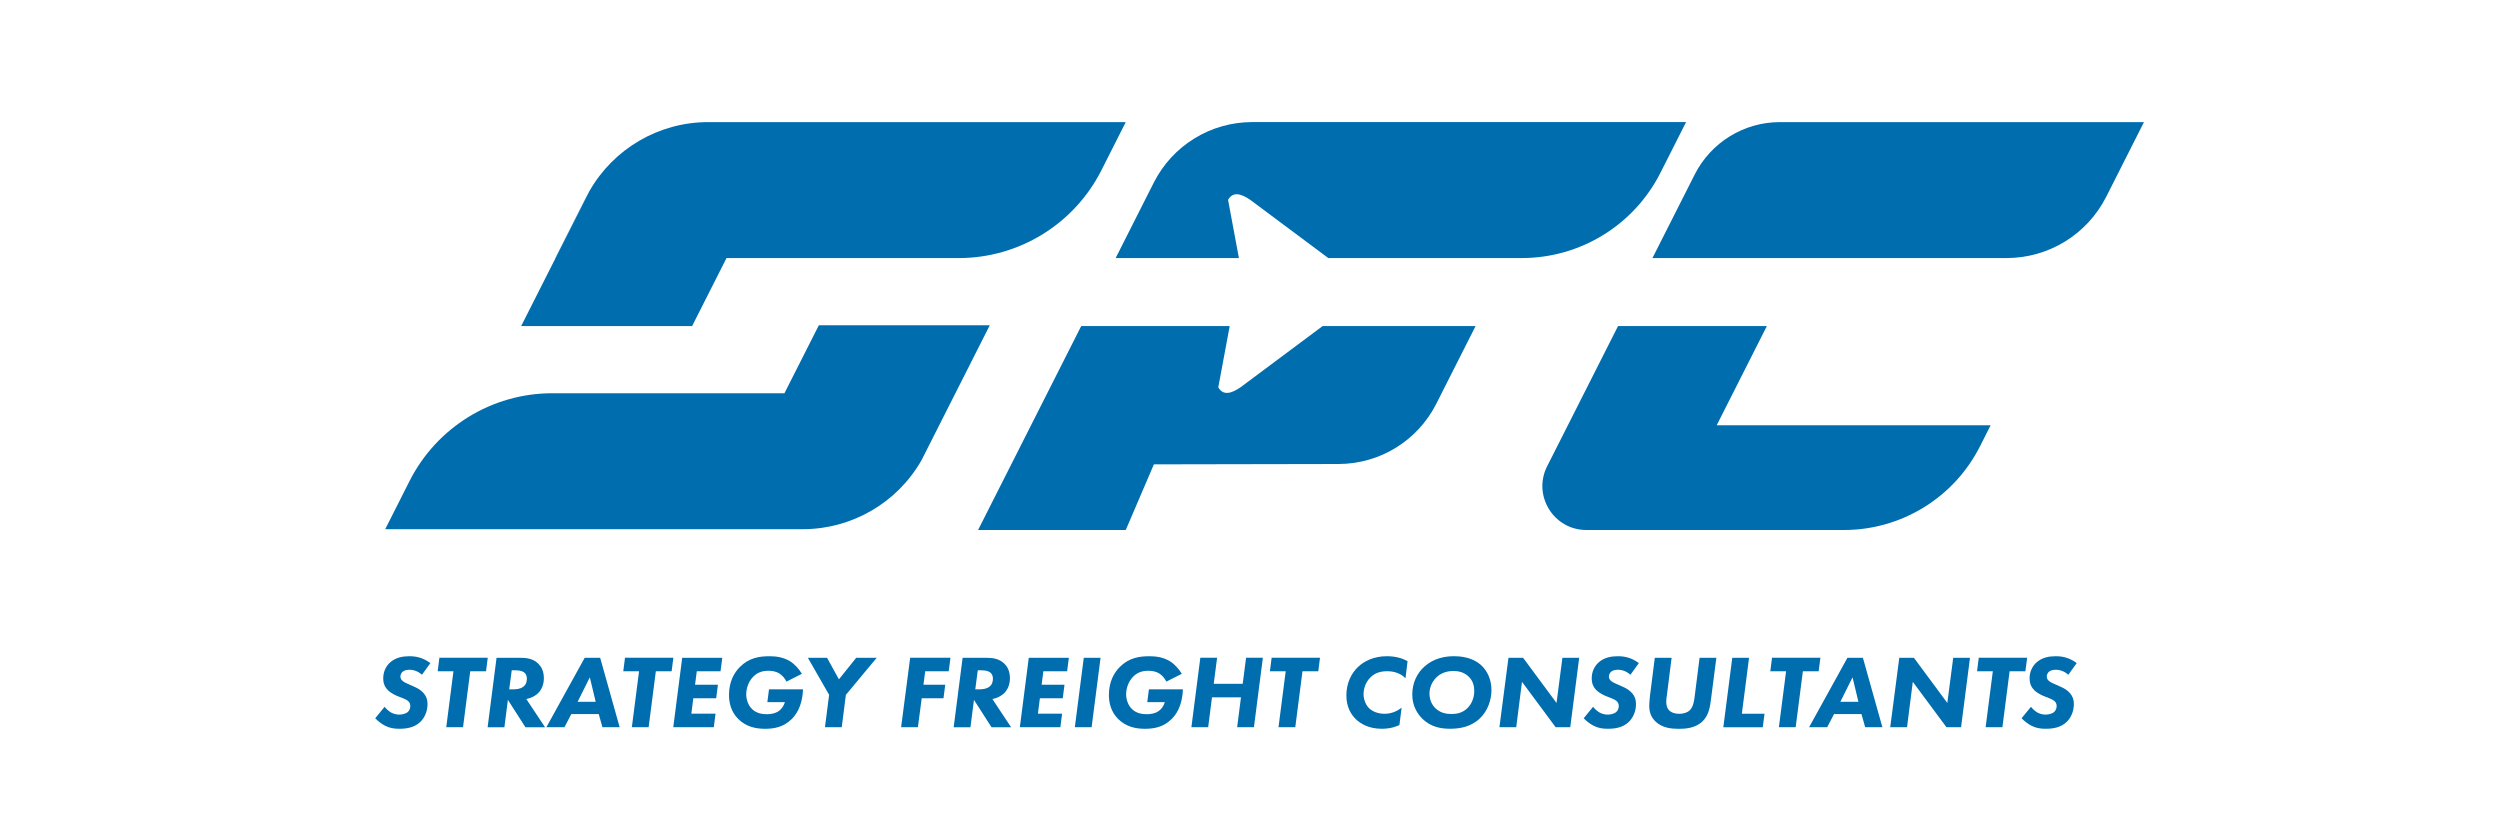 <svg xmlns="http://www.w3.org/2000/svg" xmlns:xlink="http://www.w3.org/1999/xlink" id="Layer_1" x="0px" y="0px" viewBox="0 0 1080 363.08" style="enable-background:new 0 0 1080 363.08;" xml:space="preserve"><style type="text/css">	.st0{fill:#006DAF;}</style><g id="XMLID_1_">	<g id="XMLID_3_">		<path id="XMLID_17_" class="st0" d="M254.62,82.57L240,111.48h-0.09l13.3-26.3C253.65,84.3,254.11,83.43,254.62,82.57z"></path>		<path id="XMLID_12_" class="st0" d="M926.2,52.74l-16.31,32.26c-8.21,16.24-24.86,26.48-43.06,26.48H713.86l18.25-36.09   c7.02-13.89,21.26-22.64,36.83-22.64H926.2z"></path>		<path id="XMLID_24_" class="st0" d="M859.95,183.72l-4.6,9.1c-11.21,22.17-33.94,36.14-58.77,36.14H685.3   c-14.14,0-23.32-14.92-16.93-27.54l30.63-60.57h64.29l-21.68,42.87H859.95z"></path>		<path id="XMLID_25_" class="st0" d="M486.33,52.74L475.8,73.57c-11.76,23.25-35.6,37.92-61.65,37.92h-100.3l-14.86,29.37h-73.85   L240,111.48l14.62-28.91c10.47-18.38,30.04-29.82,51.34-29.82H486.33z"></path>		<path id="XMLID_4_" class="st0" d="M166.4,228.62l10.53-20.82c11.76-23.25,35.6-37.92,61.65-37.92h100.3l14.86-29.37h73.85   l-14.86,29.37l-14.62,28.91c-10.47,18.38-30.04,29.82-51.34,29.82H166.4z"></path>		<path id="XMLID_11_" class="st0" d="M540.95,52.74c-17.97,0-34.41,10.11-42.51,26.14l-16.48,32.6h53.25l-4.69-25.15   c2.13-3.69,5.59-2.71,9.58,0l33.73,25.15h83.59c25.3,0,48.46-14.24,59.88-36.82l11.08-21.92H540.95z"></path>		<path id="XMLID_10_" class="st0" d="M571.39,140.85l-35.51,26.48c-3.99,2.71-7.45,3.69-9.58,0l4.93-26.48h-64.14l-44.56,88.11   h63.8l12.15-28.36l79.79-0.15c17.84-0.03,34.15-10.08,42.2-26l16.99-33.6H571.39z"></path>	</g>	<g>		<path class="st0" d="M182.29,291.49c-1.98-1.71-3.86-2.16-5.27-2.16c-0.89,0-2.16,0.13-2.96,0.76c-0.66,0.49-1.08,1.35-1.08,2.16   c0,0.9,0.42,1.53,1.08,2.02c0.66,0.54,1.51,0.9,3.06,1.58l1.83,0.81c1.51,0.67,2.92,1.44,4.14,2.88c1.13,1.35,1.6,2.74,1.6,4.68   c0,3.15-1.32,5.94-3.15,7.69c-2.54,2.38-5.79,2.92-8.99,2.92c-2.31,0-4.14-0.27-6.26-1.35c-1.55-0.81-3.06-2.02-4.19-3.19   l4.05-4.95c0.66,0.85,1.69,1.8,2.64,2.38c0.99,0.58,2.31,0.99,3.67,0.99c1.08,0,2.59-0.31,3.48-0.94   c0.85-0.63,1.32-1.66,1.32-2.79c0-1.08-0.52-1.71-0.89-2.07c-0.24-0.22-0.85-0.72-2.49-1.35l-1.84-0.72   c-0.52-0.18-2.92-1.17-4.42-2.65s-2.07-3.19-2.07-5.08c0-3.1,1.32-5.35,2.82-6.79c2.54-2.38,5.79-2.83,8.47-2.83   c2.68,0,5.79,0.5,9.08,2.97L182.29,291.49z"></path>		<path class="st0" d="M203.14,290l-3.11,24.16h-7.25l3.11-24.16h-6.82l0.75-5.85h20.89l-0.75,5.85H203.14z"></path>		<path class="st0" d="M224.36,284.16c3.01,0,5.98,0.27,8.33,2.7c1.08,1.08,2.26,3.01,2.26,6.12c0,2.83-1.04,5.08-2.59,6.57   c-1.36,1.26-3.25,2.11-4.99,2.43l8.09,12.19h-8.47l-7.58-11.83l-1.51,11.83h-7.25l3.86-30H224.36z M219.98,297.79h1.79   c1.18,0,2.96-0.13,4.24-1.08c1.27-0.95,1.6-2.25,1.6-3.51c0-0.94-0.24-2.16-1.51-2.92c-0.94-0.58-2.31-0.72-3.95-0.72h-1.08   L219.98,297.79z"></path>		<path class="st0" d="M258.66,308.49H246.8l-2.96,5.67h-7.81l16.56-30h6.68l8.42,30h-7.44L258.66,308.49z M257.34,303.18   l-2.54-10.57l-5.27,10.57H257.34z"></path>		<path class="st0" d="M283.32,290l-3.11,24.16h-7.25l3.11-24.16h-6.82l0.75-5.85h20.89l-0.75,5.85H283.32z"></path>		<path class="st0" d="M311.27,290h-10.26l-0.75,5.8h9.88l-0.75,5.85h-9.88l-0.85,6.66h10.45l-0.75,5.85h-17.51l3.86-30h17.32   L311.27,290z"></path>		<path class="st0" d="M332.21,297.79h14.68c-0.24,7.56-3.29,11.29-4.85,12.82c-3.58,3.55-7.67,4.23-11.58,4.23   c-4,0-8.19-0.9-11.53-4.23c-3.25-3.24-4-7.2-4-10.39c0-5.67,2.16-9.54,4.71-12.1c3.95-3.96,8.42-4.63,12.85-4.63   c2.82,0,6.02,0.45,8.85,2.2c2.07,1.3,3.91,3.42,5.08,5.4l-6.68,3.37c-0.56-1.21-1.6-2.56-2.92-3.42c-1.65-1.08-3.44-1.26-4.8-1.26   c-2.54,0-4.66,0.58-6.59,2.52c-2.07,2.07-3.06,5.04-3.06,7.65c0,2.29,0.89,4.86,2.59,6.43c1.98,1.89,4.52,2.16,6.45,2.16   c1.46,0,3.44-0.27,4.99-1.35c1.13-0.76,2.21-2.16,2.68-3.87h-7.58L332.21,297.79z"></path>		<path class="st0" d="M358.18,300.17L349,284.16h8.28l5.13,9.31l7.48-9.31h8.85l-13.32,16.01l-1.79,13.99h-7.25L358.18,300.17z"></path>		<path class="st0" d="M409.84,290h-10.16l-0.75,5.8h9.41l-0.75,5.85h-9.41l-1.65,12.5h-7.25l3.91-30h17.41L409.84,290z"></path>		<path class="st0" d="M425.7,284.16c3.01,0,5.98,0.27,8.33,2.7c1.08,1.08,2.26,3.01,2.26,6.12c0,2.83-1.04,5.08-2.59,6.57   c-1.36,1.26-3.25,2.11-4.99,2.43l8.09,12.19h-8.47l-7.58-11.83l-1.51,11.83h-7.25l3.86-30H425.7z M421.32,297.79h1.79   c1.18,0,2.96-0.13,4.23-1.08c1.27-0.95,1.6-2.25,1.6-3.51c0-0.94-0.24-2.16-1.51-2.92c-0.94-0.58-2.31-0.72-3.95-0.72h-1.08   L421.32,297.79z"></path>		<path class="st0" d="M460.99,290h-10.26l-0.75,5.8h9.88l-0.75,5.85h-9.88l-0.85,6.66h10.45l-0.75,5.85h-17.51l3.86-30h17.32   L460.99,290z"></path>		<path class="st0" d="M475.44,284.16l-3.86,30h-7.25l3.86-30H475.44z"></path>		<path class="st0" d="M496.33,297.79h14.68c-0.24,7.56-3.29,11.29-4.85,12.82c-3.58,3.55-7.67,4.23-11.58,4.23   c-4,0-8.19-0.9-11.53-4.23c-3.25-3.24-4-7.2-4-10.39c0-5.67,2.16-9.54,4.71-12.1c3.95-3.96,8.42-4.63,12.85-4.63   c2.82,0,6.02,0.45,8.85,2.2c2.07,1.3,3.91,3.42,5.08,5.4l-6.68,3.37c-0.56-1.21-1.6-2.56-2.92-3.42c-1.65-1.08-3.44-1.26-4.8-1.26   c-2.54,0-4.66,0.58-6.59,2.52c-2.07,2.07-3.06,5.04-3.06,7.65c0,2.29,0.89,4.86,2.59,6.43c1.98,1.89,4.52,2.16,6.45,2.16   c1.46,0,3.44-0.27,4.99-1.35c1.13-0.76,2.21-2.16,2.68-3.87h-7.58L496.33,297.79z"></path>		<path class="st0" d="M524.33,295.4h12.52l1.46-11.25h7.25l-3.86,30h-7.25l1.65-12.91h-12.52l-1.65,12.91h-7.25l3.86-30h7.25   L524.33,295.4z"></path>		<path class="st0" d="M562.67,290l-3.11,24.16h-7.25l3.11-24.16h-6.82l0.75-5.85h20.89L569.5,290H562.67z"></path>		<path class="st0" d="M604.55,313.21c-1.04,0.49-3.58,1.62-7.62,1.62c-5.93,0-9.36-2.43-11.06-4c-2.02-1.93-4.24-5.17-4.24-10.39   s2.07-9.49,4.99-12.28c2.63-2.52,6.82-4.68,12.56-4.68c4.85,0,7.76,1.53,8.89,2.16l-0.89,7.33c-1.27-1.21-3.67-3.01-7.86-3.01   c-3.01,0-5.46,0.76-7.44,2.83c-1.93,1.98-2.82,4.68-2.82,7.06c0,2.52,1.04,4.81,2.45,6.16c1.41,1.35,3.76,2.34,6.64,2.34   c3.11,0,5.6-1.26,7.34-2.61L604.55,313.21z"></path>		<path class="st0" d="M639.89,287.39c2.68,2.47,4.42,6.25,4.42,10.66c0,4.27-1.55,8.91-4.85,12.14c-3.95,3.87-8.89,4.63-12.99,4.63   c-3.91,0-8.24-0.67-11.95-4.27c-2.17-2.11-4.42-5.58-4.42-10.48c0-5.26,2.21-9.36,5.18-12.05c4-3.64,8.85-4.54,12.89-4.54   C634.2,283.48,637.82,285.5,639.89,287.39z M620.41,292.75c-1.83,1.84-2.87,4.36-2.87,6.88c0,2.74,1.08,4.9,2.54,6.3   c2.12,2.07,4.66,2.52,6.87,2.52c2.12,0,4.71-0.31,7.01-2.56c1.69-1.66,2.92-4.27,2.92-7.38c0-1.93-0.42-4.36-2.49-6.3   c-2.07-1.93-4.56-2.34-6.49-2.34C624.79,289.87,622.29,290.86,620.41,292.75z"></path>		<path class="st0" d="M647.75,314.16l3.91-30h6.31l14.45,19.52l2.54-19.52h7.25l-3.86,30h-6.31l-14.54-19.61l-2.49,19.61H647.75z"></path>		<path class="st0" d="M704.35,291.49c-1.98-1.71-3.86-2.16-5.27-2.16c-0.89,0-2.16,0.13-2.96,0.76c-0.66,0.49-1.08,1.35-1.08,2.16   c0,0.9,0.42,1.53,1.08,2.02c0.66,0.54,1.51,0.9,3.06,1.58l1.83,0.81c1.51,0.67,2.92,1.44,4.14,2.88c1.13,1.35,1.6,2.74,1.6,4.68   c0,3.15-1.32,5.94-3.15,7.69c-2.54,2.38-5.79,2.92-8.99,2.92c-2.31,0-4.14-0.27-6.26-1.35c-1.55-0.81-3.06-2.02-4.19-3.19   l4.05-4.95c0.66,0.85,1.69,1.8,2.64,2.38c0.99,0.58,2.31,0.99,3.67,0.99c1.08,0,2.59-0.31,3.48-0.94   c0.85-0.63,1.32-1.66,1.32-2.79c0-1.08-0.52-1.71-0.89-2.07c-0.24-0.22-0.85-0.72-2.49-1.35l-1.83-0.72   c-0.52-0.18-2.92-1.17-4.42-2.65s-2.07-3.19-2.07-5.08c0-3.1,1.32-5.35,2.82-6.79c2.54-2.38,5.79-2.83,8.47-2.83   c2.68,0,5.79,0.5,9.08,2.97L704.35,291.49z"></path>		<path class="st0" d="M722.14,284.16l-2.07,16.37c-0.14,0.94-0.24,1.35-0.24,2.61c0,1.21,0.19,2.74,1.36,3.87   c0.85,0.76,2.21,1.35,4.14,1.35c2.35,0,3.81-0.72,4.61-1.48c1.55-1.48,1.88-4,2.12-5.71l2.16-17h7.25l-2.26,17.45   c-0.47,3.6-0.89,7.24-3.72,9.99c-3.15,3.1-7.72,3.24-10.31,3.24c-3.11,0-7.06-0.36-9.93-3.1c-1.98-1.84-2.78-4.14-2.78-6.93   c0-1.35,0.24-3.51,0.38-4.72l2.02-15.92H722.14z"></path>		<path class="st0" d="M755.59,284.16l-3.11,24.16h9.79l-0.75,5.85h-17.04l3.86-30H755.59z"></path>		<path class="st0" d="M778.84,290l-3.11,24.16h-7.25l3.11-24.16h-6.82l0.75-5.85h20.89l-0.75,5.85H778.84z"></path>		<path class="st0" d="M804.16,308.49H792.3l-2.96,5.67h-7.81l16.56-30h6.68l8.42,30h-7.44L804.16,308.49z M802.84,303.18   l-2.54-10.57l-5.27,10.57H802.84z"></path>		<path class="st0" d="M816.58,314.16l3.91-30h6.31l14.45,19.52l2.54-19.52h7.25l-3.86,30h-6.31l-14.54-19.61l-2.49,19.61H816.58z"></path>		<path class="st0" d="M868.15,290l-3.11,24.16h-7.25L860.9,290h-6.82l0.75-5.85h20.89l-0.75,5.85H868.15z"></path>		<path class="st0" d="M893.51,291.49c-1.98-1.71-3.86-2.16-5.27-2.16c-0.89,0-2.16,0.13-2.96,0.76c-0.66,0.49-1.08,1.35-1.08,2.16   c0,0.9,0.42,1.53,1.08,2.02c0.66,0.54,1.51,0.9,3.06,1.58l1.83,0.81c1.51,0.67,2.92,1.44,4.14,2.88c1.13,1.35,1.6,2.74,1.6,4.68   c0,3.15-1.32,5.94-3.15,7.69c-2.54,2.38-5.79,2.92-8.99,2.92c-2.31,0-4.14-0.27-6.26-1.35c-1.55-0.81-3.06-2.02-4.19-3.19   l4.05-4.95c0.66,0.85,1.69,1.8,2.64,2.38c0.99,0.58,2.31,0.99,3.67,0.99c1.08,0,2.59-0.31,3.48-0.94   c0.85-0.63,1.32-1.66,1.32-2.79c0-1.08-0.52-1.71-0.89-2.07c-0.24-0.22-0.85-0.72-2.49-1.35l-1.83-0.72   c-0.52-0.18-2.92-1.17-4.42-2.65s-2.07-3.19-2.07-5.08c0-3.1,1.32-5.35,2.82-6.79c2.54-2.38,5.79-2.83,8.47-2.83   c2.68,0,5.79,0.5,9.08,2.97L893.51,291.49z"></path>	</g></g></svg>